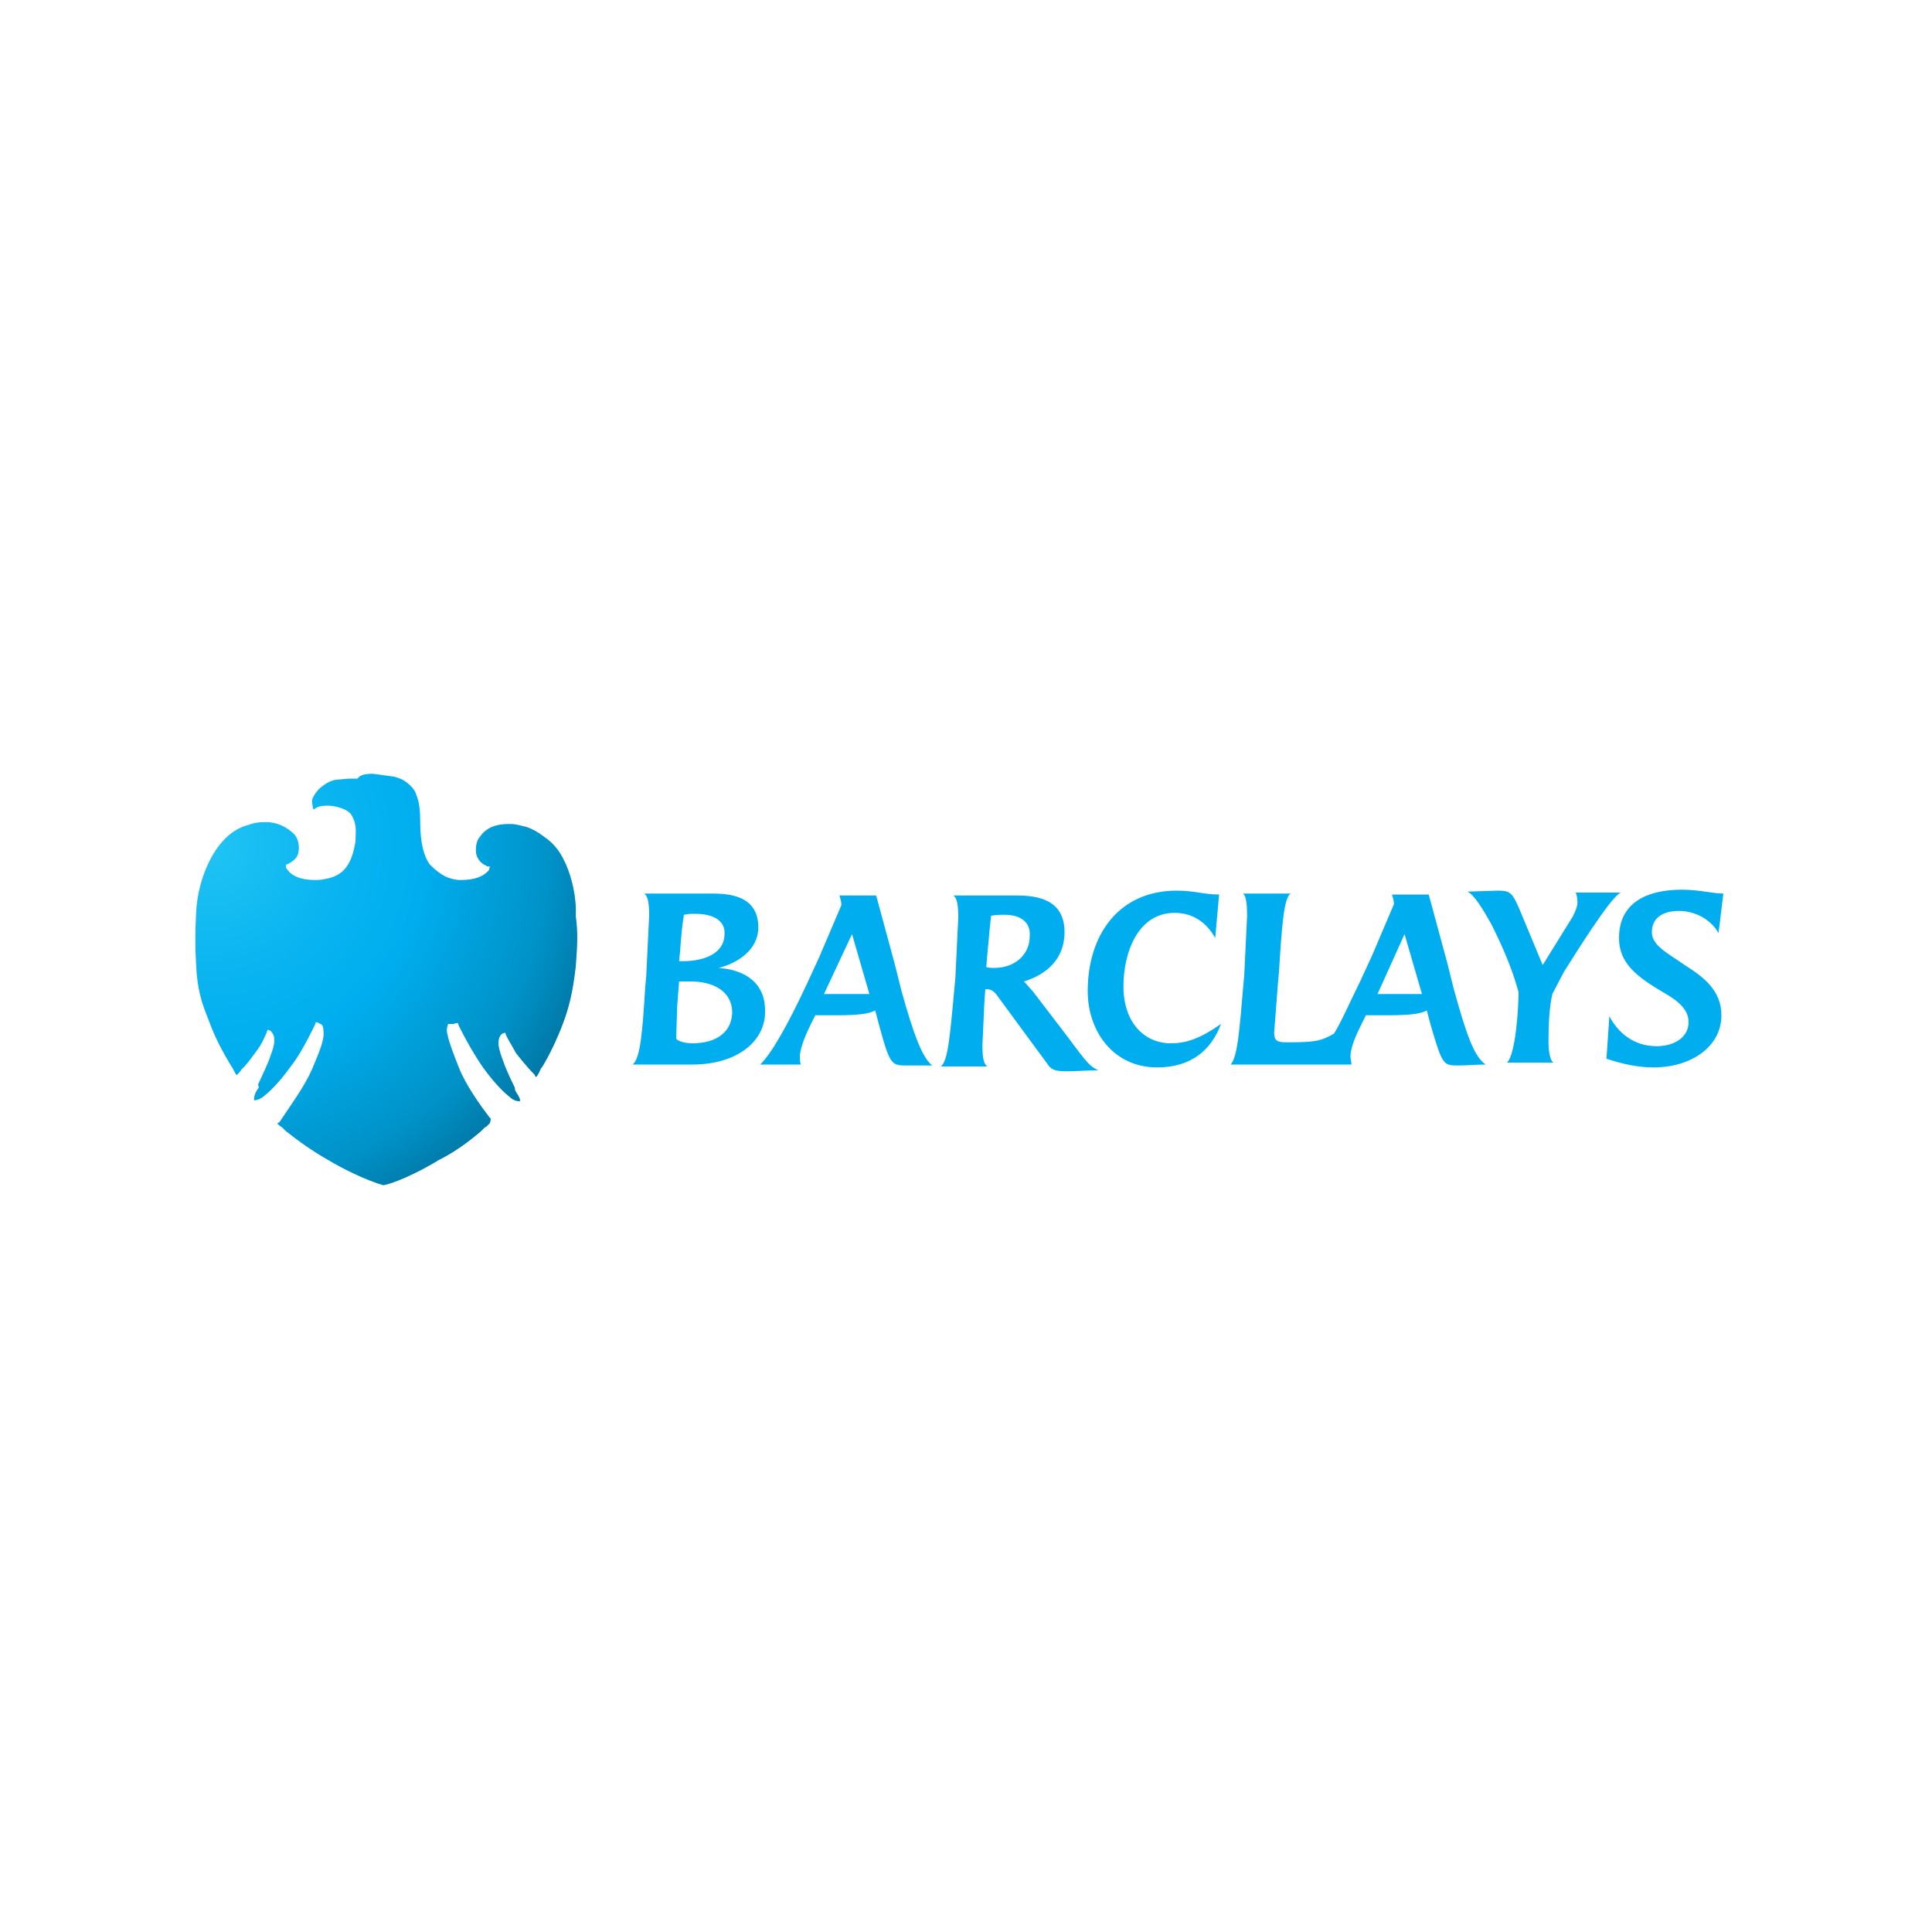 <?xml version="1.0" encoding="utf-8"?>
<!-- Generator: Adobe Illustrator 24.0.1, SVG Export Plug-In . SVG Version: 6.00 Build 0)  -->
<svg version="1.1" id="Слой_1" xmlns="http://www.w3.org/2000/svg" xmlns:xlink="http://www.w3.org/1999/xlink" x="0px" y="0px"
	 viewBox="0 0 200 200" style="enable-background:new 0 0 200 200;" xml:space="preserve">
<style type="text/css">
	.st0{fill:#00AEEF;}
	.st1{fill:url(#SVGID_1_);}
</style>
<g>
	<path class="st0" d="M71.7,110.2h-6.2c0.8-0.7,1-3.3,1.3-8.1l0.1-1.1l0.3-6.2c0-1.2-0.1-2-0.5-2.3h6.9c1.7,0,4.9,0.1,4.9,3.5
		c0,2.3-2.1,3.7-4.1,4.2c2.8,0.2,4.8,1.6,4.8,4.4C79.3,107.7,76.4,110.2,71.7,110.2 M71.5,101.6h-1.2l-0.2,2.6l-0.1,3.3
		c0,0.1,0.5,0.5,1.7,0.5c2.5,0,4.1-1.2,4.1-3.3C75.7,102.5,73.7,101.6,71.5,101.6 M72,94.6c-0.4,0-0.8,0-1.2,0.1
		c-0.2,1.2-0.3,2.4-0.4,3.8l-0.1,1h0.4c2.2,0,4.3-0.8,4.3-2.8C75.1,95.5,74.1,94.6,72,94.6 M93.8,110.3c-1.5,0-1.7-0.1-2.8-4.2
		l-0.4-1.5c-0.7,0.4-2,0.5-4.1,0.5h-2.1l-0.4,0.8c-0.4,0.8-1.2,2.5-1.2,3.5c0,0.3,0,0.5,0.1,0.8h-4.2c1.2-1.2,2.8-4,4.9-8.5l1.2-2.6
		l2.3-5.4c0-0.4-0.1-0.6-0.2-1h3.8l1.9,7l0.7,2.8c1.3,4.7,2.2,7,3.2,7.8L93.8,110.3 M88.2,96.7l-2.9,6.2H90L88.2,96.7 M110.4,110.9
		c-1.3,0-1.6-0.2-2-0.8l-5-6.8c-0.4-0.6-0.7-0.9-1.3-0.9H102l-0.1,1.4l-0.2,4.4c0,1.2,0.1,1.9,0.5,2.2h-4.8c0.7-0.6,0.9-2.6,1.4-8.1
		l0.1-1.1l0.3-6.2c0-1.2-0.1-2-0.5-2.3h6.5c2.2,0,5,0.4,5,3.8c0,2.8-1.9,4.4-4.2,5.1c0.3,0.3,0.6,0.7,0.9,1l3.6,4.7
		c2.2,3,2.4,3.1,3.2,3.5C112.5,110.8,111.5,110.9,110.4,110.9 M104,94.7c-0.4,0-0.9,0-1.4,0.1c-0.1,0.7-0.2,2-0.4,4.1l-0.1,1.2
		c0.2,0.1,0.6,0.1,0.8,0.1c2.2,0,3.7-1.4,3.7-3.3C106.7,95.5,105.7,94.7,104,94.7 M119.8,110.5c-4.6,0-7.2-3.8-7.2-7.9
		c0-5.8,3.2-10.4,9.2-10.4c1.9,0,2.8,0.4,4.4,0.4l-0.4,4.5c-0.9-1.6-2.3-2.6-4.2-2.6c-3.8,0-5.3,4.1-5.3,7.6c0,3.8,2.2,5.9,4.9,5.9
		c1.5,0,2.9-0.4,5.2-2C125.4,108.7,123.3,110.5,119.8,110.5 M150.9,110.3c-1.5,0-1.6-0.1-2.8-4.2l-0.4-1.5c-0.7,0.4-2,0.5-4.1,0.5
		h-2.2l-0.4,0.8c-0.6,1.2-1.2,2.5-1.2,3.5c0,0.2,0.1,0.5,0.1,0.8h-12.5c0.7-0.8,0.9-3.4,1.3-8.1l0.1-1.1l0.3-6.2
		c0-1.2-0.1-2-0.4-2.3h4.9c-0.7,0.5-0.9,3.3-1.2,8.1l-0.1,1.1l-0.4,5.2c0,0.8,0.3,1,1.2,1c3,0,3.6-0.1,5-0.9
		c0.9-1.5,1.7-3.4,2.7-5.4l1.2-2.6l2.3-5.4c0-0.4-0.1-0.6-0.2-1h3.8l1.9,7l0.7,2.8c1.3,4.7,2.1,7,3.3,7.8
		C152.8,110.2,151.9,110.3,150.9,110.3 M145.4,96.7l-2.8,6.2h4.6L145.4,96.7 M161.9,100.6l-1.2,2.3c-0.3,1.3-0.4,3-0.4,4.9
		c0,0.8,0.1,1.9,0.5,2.2H156c0.9-0.8,1.2-5.7,1.2-7.3c-0.6-2.2-1.5-4.4-2.8-7c-0.9-1.6-1.8-3.1-2.5-3.4l3.1-0.1
		c1.2,0,1.5,0.1,2.2,1.7l2.5,6l3.1-5c0.2-0.4,0.5-1,0.5-1.5c0-0.4-0.1-0.9-0.2-1h4.7C166.8,92.7,162.8,99.2,161.9,100.6 M177.9,96.6
		c-0.7-1.3-2.3-2.3-4.1-2.3c-1.5,0-2.8,0.6-2.8,2.2c0,1.4,1.7,2.2,3.4,3.4c1.9,1.2,3.8,2.6,3.8,5.2c0,3.3-3.2,5.4-7,5.4
		c-1.5,0-3.1-0.3-4.9-0.9l0.3-4.4c0.9,1.7,2.5,3.1,4.9,3.1c1.8,0,3.3-0.9,3.3-2.5c0-1.3-1.1-2.2-2.5-3c-2.9-1.7-4.7-3.1-4.7-5.7
		c0-3.8,3.1-5,6.5-5c1.9,0,3.1,0.4,4.3,0.4L177.9,96.6z"/>
	
		<radialGradient id="SVGID_1_" cx="-641.447" cy="-773.079" r="0.669" gradientTransform="matrix(65.199 0 0 65.199 41843.434 50491.918)" gradientUnits="userSpaceOnUse">
		<stop  offset="0" style="stop-color:#20C4F4"/>
		<stop  offset="0.305" style="stop-color:#09B4F0"/>
		<stop  offset="0.5" style="stop-color:#00AEEF"/>
		<stop  offset="0.8" style="stop-color:#0092C8"/>
		<stop  offset="1" style="stop-color:#006E98"/>
	</radialGradient>
	<path class="st1" d="M58.5,89.3c-0.4-0.9-1-1.9-2.2-2.7c-0.5-0.4-1.2-0.8-1.8-1c-0.5-0.1-1-0.3-1.7-0.3h-0.1c-0.8,0-2.2,0.1-3,1.3
		c-0.4,0.4-0.5,1.2-0.4,1.8c0.1,0.5,0.5,1,1,1.2c0.1,0.1,0.2,0.1,0.4,0.1c0,0.1-0.1,0.4-0.1,0.4c-0.4,0.4-1,1-3,1h-0.1
		c-1-0.1-1.8-0.4-3-1.6c-0.6-0.8-1-2.2-1-4.4c0-1.2-0.1-2.1-0.4-2.8c-0.1-0.5-0.6-1-1-1.3c-0.4-0.3-0.6-0.4-1.3-0.6l-2.2-0.3
		c-0.8,0-1.3,0.1-1.6,0.5h-0.8c-0.4,0-0.9,0.1-1.3,0.1c-0.8,0.1-1.3,0.5-1.8,0.9c-0.1,0.1-0.6,0.6-0.8,1.2c0,0.4,0.1,0.8,0.1,0.9
		l0.1,0.1c0.3-0.3,0.8-0.4,1.4-0.4c0.9,0,2.2,0.4,2.5,1c0.6,1,0.4,1.8,0.4,2.7c-0.4,2.5-1.3,3.6-3.2,3.9c-0.4,0.1-0.8,0.1-1,0.1
		c-1.4,0-2.5-0.4-3-1.3v-0.3c0,0,0.1,0,0.3-0.1c0.5-0.3,0.9-0.6,1-1.2c0.1-0.6,0-1.3-0.4-1.8c-0.8-0.8-1.8-1.3-3-1.3
		c-0.8,0-1.3,0.1-1.8,0.3c-1.6,0.4-3,1.7-4,3.7c-0.8,1.6-1.3,3.4-1.4,5.4s-0.1,3.7,0,5.3c0.1,2.6,0.6,4.1,1.3,5.8
		c0.6,1.7,1.4,3.2,2.3,4.7c0.3,0.4,0.4,0.8,0.6,1l0.1-0.1c0.1-0.1,0.3-0.3,0.4-0.5c0.5-0.4,1.4-1.7,1.7-2.1c0.3-0.4,0.6-1,0.9-1.7
		l0.1-0.3l0.3,0.1c0.3,0.3,0.4,0.6,0.4,1s-0.1,0.8-0.4,1.6c-0.3,0.9-0.8,1.9-1.3,3c0.1,0.1,0.1,0.4,0,0.4c-0.4,0.6-0.4,0.9-0.4,1.2
		h0.1c0.1,0,0.6-0.1,1-0.5c0.4-0.3,1.4-1.2,2.7-3c1-1.3,1.7-2.7,2.5-4.3l0.1-0.3l0.3,0.1c0.1,0.1,0.3,0.1,0.4,0.3
		c0.1,0.3,0.1,0.6,0.1,1c-0.1,1-0.8,2.5-1.2,3.5c-0.8,1.8-2.2,3.7-3.2,5.2c-0.1,0.2-0.2,0.3-0.4,0.4c0.1,0.1,0.3,0.3,0.5,0.4
		l0.4,0.4c1.4,1.1,2.8,2.1,4.4,3c1.3,0.8,3.9,2.1,5.7,2.6c1.8-0.4,4.4-1.8,5.7-2.6c1.6-0.8,3-1.8,4.4-3l0.4-0.4
		c0.3-0.1,0.4-0.4,0.5-0.4c0.1-0.3,0.1-0.4,0.1-0.5l-0.1-0.1c-1-1.3-2.5-3.4-3.2-5.2c-0.4-1-1-2.5-1.2-3.5c-0.1-0.4,0-0.8,0.1-1
		L47,106c0.1-0.1,0.4-0.1,0.4-0.1l0.1,0.3c0.8,1.6,1.6,3,2.5,4.3c1.3,1.8,2.3,2.7,2.7,3c0.4,0.4,0.8,0.5,1,0.5h0.1
		c0.1-0.1,0-0.4-0.4-1c-0.1-0.1-0.1-0.3-0.1-0.4c-0.5-1-1-2.1-1.3-3c-0.3-0.8-0.4-1.3-0.4-1.6c0-0.4,0.1-0.8,0.4-1l0.3-0.1l0.1,0.3
		c0.3,0.6,0.8,1.4,1,1.8c0.3,0.4,1.3,1.6,1.6,1.9c0.3,0.3,0.4,0.4,0.4,0.5l0.1,0.1c0.1-0.1,0.3-0.4,0.5-0.9l0.1-0.1
		c0.8-1.3,1.6-3,2.2-4.6c0.6-1.6,1-3.2,1.3-5.8c0.1-1.6,0.3-3.2,0-5.3c0.1-1.9-0.4-3.9-1-5.3L58.5,89.3z"/>
</g>
</svg>
